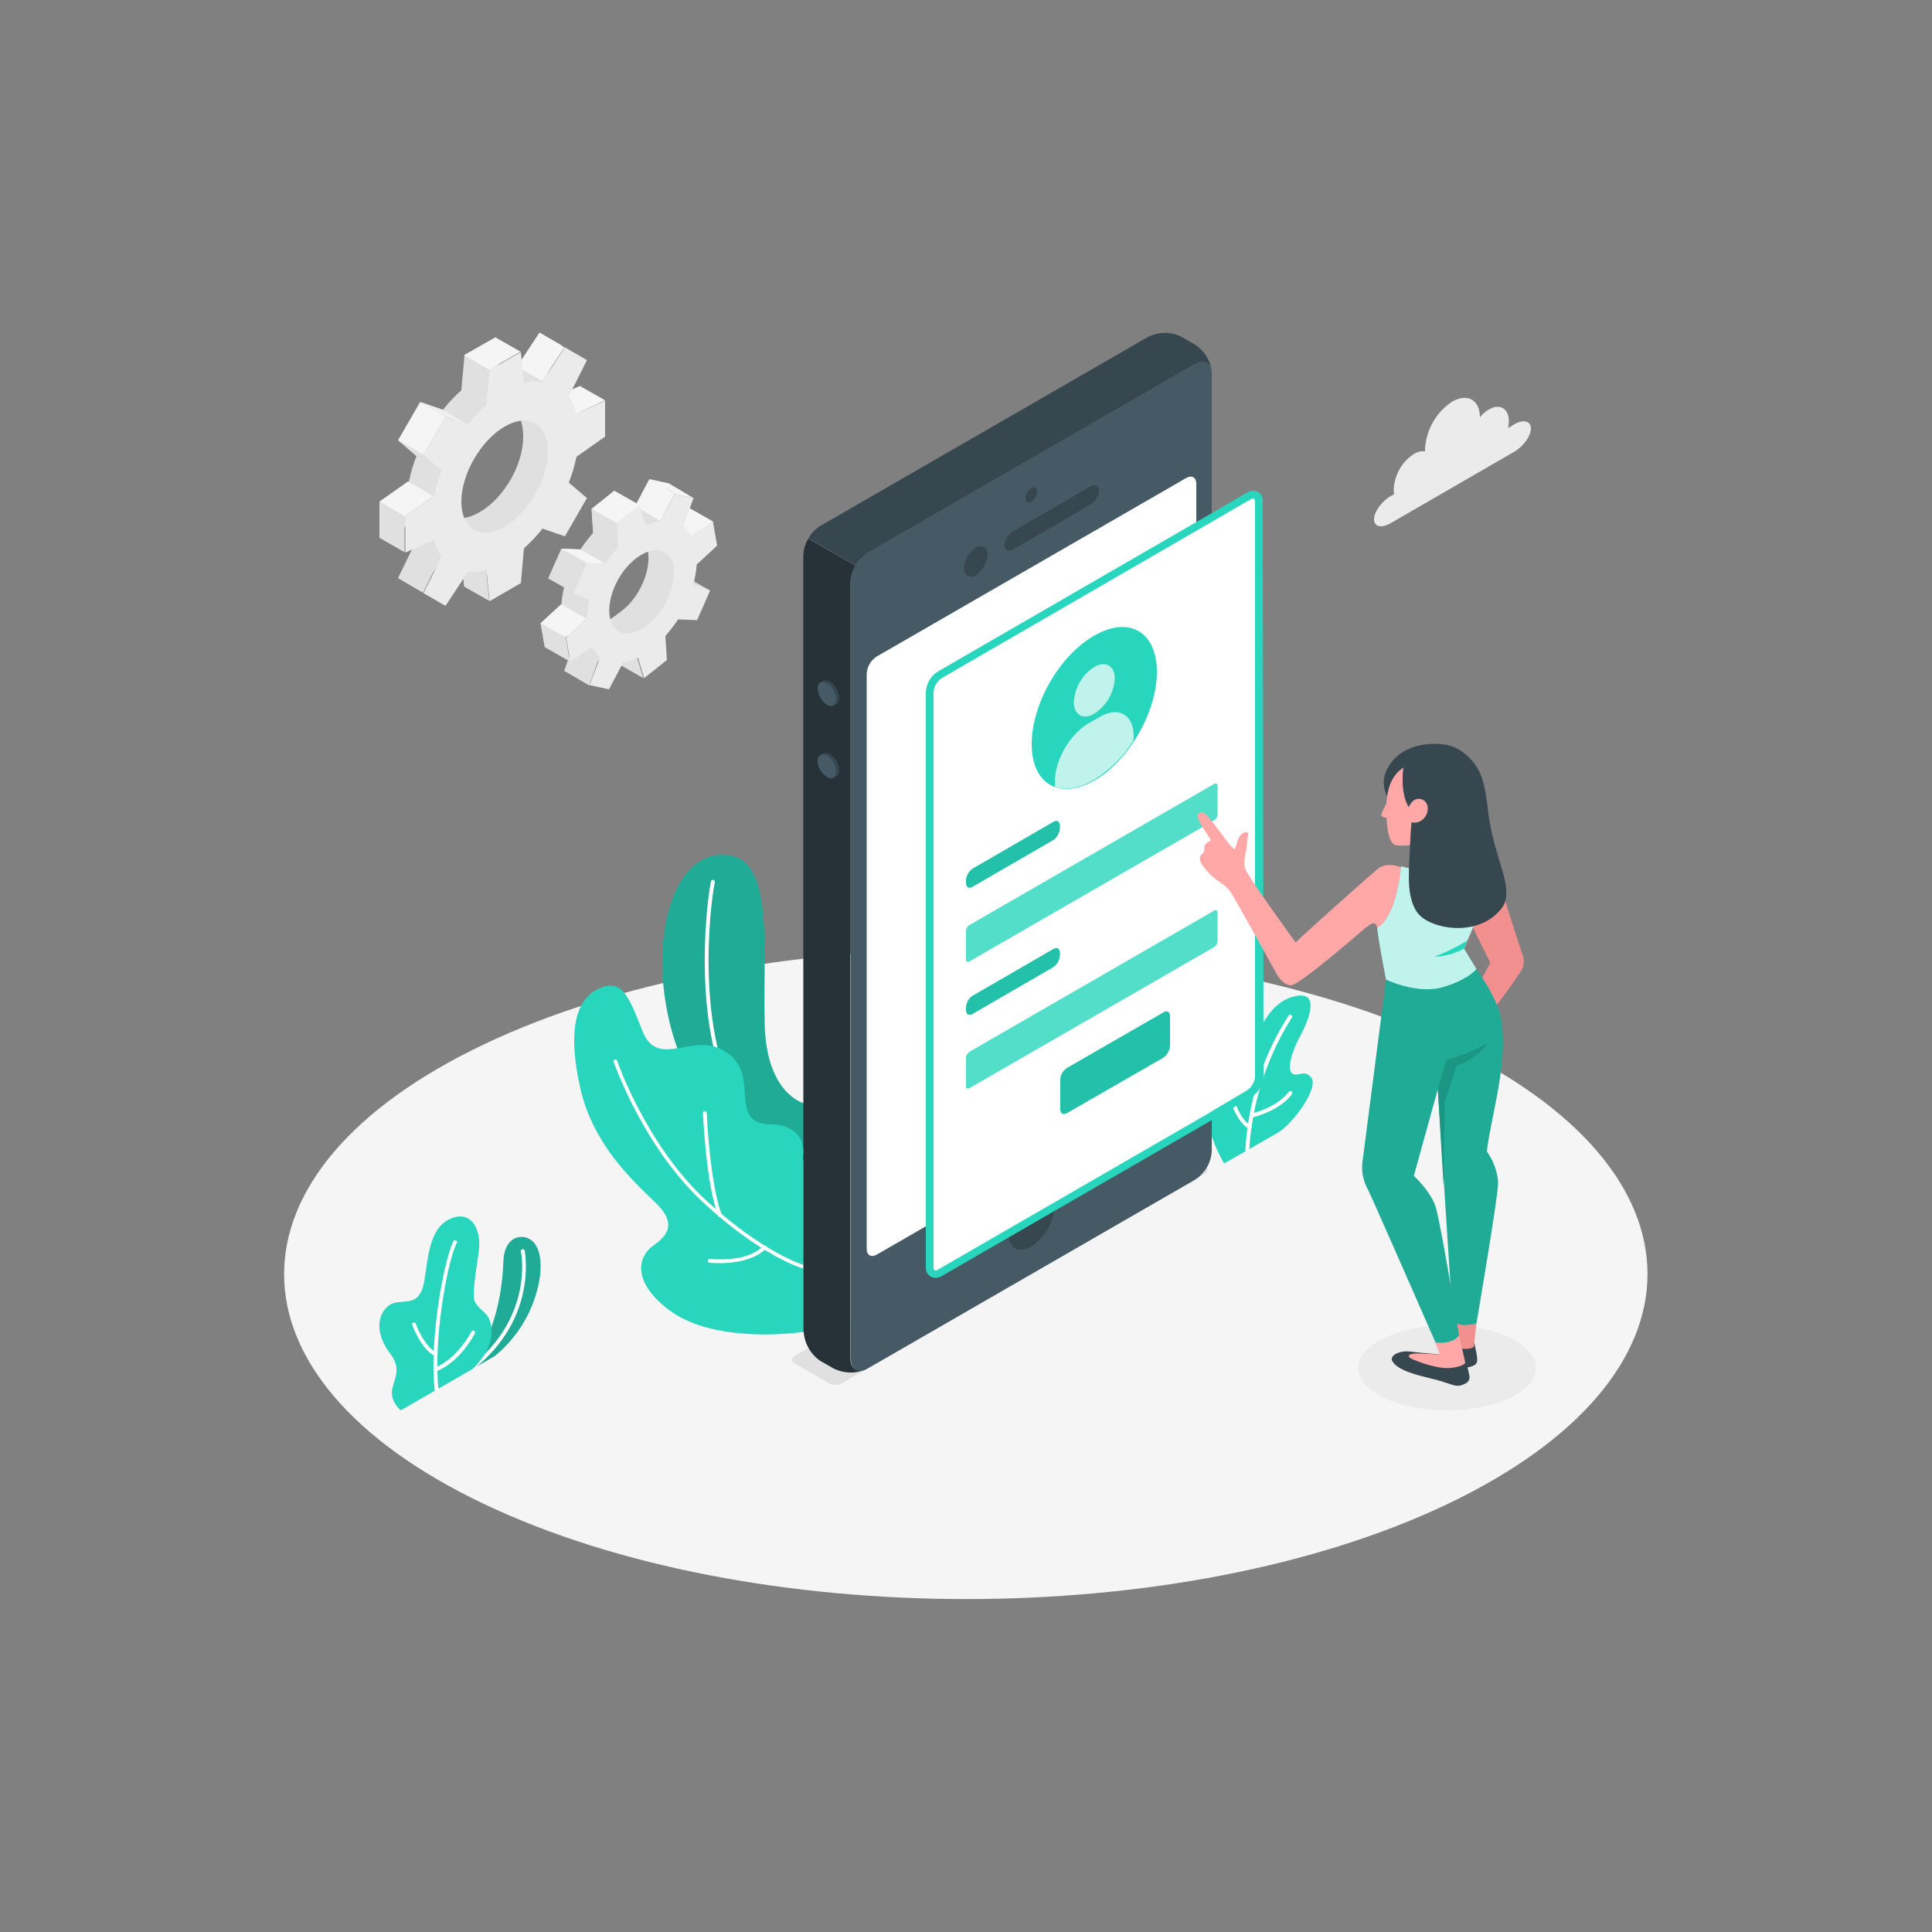 <?xml version="1.0" encoding="utf-8"?>
<!-- Generator: Adobe Illustrator 24.2.0, SVG Export Plug-In . SVG Version: 6.00 Build 0)  -->
<svg version="1.1" id="Calque_1" xmlns="http://www.w3.org/2000/svg" xmlns:xlink="http://www.w3.org/1999/xlink" x="0px" y="0px"
	 viewBox="0 0 500 500" style="enable-background:new 0 0 500 500;" xml:space="preserve">
<rect x="0" y="0" width="500" height="500" fill="#808080" stroke="none"/>
<style type="text/css">
	.st0{fill:#F5F5F5;}
	.st1{fill:#EBEBEB;}
	.st2{fill:#27D6BC;}
	.st3{opacity:0.2;enable-background:new    ;}
	.st4{fill:#FFFFFF;}
	.st5{fill:#E0E0E0;}
	.st6{fill:#F0F0F0;}
	.st7{fill:#455A64;}
	.st8{fill:#37474F;}
	.st9{fill:#263238;}
	.st10{opacity:0.7;fill:#FFFFFF;enable-background:new    ;}
	.st11{opacity:0.1;enable-background:new    ;}
	.st12{opacity:0.2;fill:#FFFFFF;enable-background:new    ;}
	.st13{fill:#FFA8A7;}
	.st14{fill:#F28F8F;}
	.st15{opacity:0.3;enable-background:new    ;}
</style>
<g id="freepik--Floor--inject-117">
	<path class="st0" d="M125.2,389.2c68.9,32.8,180.6,32.9,249.5,0s68.9-86.1,0-118.9s-180.6-32.8-249.5,0S56.3,356.4,125.2,389.2z"/>
</g>
<g id="freepik--Shadow--inject-117">
	<ellipse class="st1" cx="374.5" cy="354" rx="23" ry="11"/>
</g>
<g id="freepik--Plants--inject-117">
	<path class="st2" d="M120,355.6l8.1-4.7c4.5-3.7,8-8.6,10-14.1c2.5-6.9,2.2-12.2,0.4-14.8c-2.2-3.2-7.9-2.7-8.2,4.2
		C129.8,339.6,125.9,349,120,355.6z"/>
	<path class="st3" d="M120,355.6l8.1-4.7c4.5-3.7,8-8.6,10-14.1c2.5-6.9,2.2-12.2,0.4-14.8c-2.2-3.2-7.9-2.7-8.2,4.2
		C129.8,339.6,125.9,349,120,355.6z"/>
	<path class="st4" d="M120,356.1c-0.3,0-0.5-0.2-0.5-0.5c0-0.2,0.1-0.3,0.2-0.4c18.8-13,15.2-31.1,15.1-31.3
		c-0.1-0.3,0.1-0.5,0.4-0.6c0.3-0.1,0.5,0.1,0.6,0.4c0,0.2,3.8,18.9-15.5,32.3C120.2,356.1,120.1,356.1,120,356.1z"/>
	<path class="st2" d="M103.7,365c0,0-2.8-2.3-2.2-5.4s2.5-5.4-0.6-9.4s-4-9.4-0.3-12.3c2.8-2.2,7.3,0.9,8.9-5
		c1.2-4.3,0.8-14,6.3-17.1s9,1.6,8.1,8.1c-0.8,5.8-1.8,11.4-1,13c1.6,3,4.4,2.6,4.3,8.1c-0.1,5.1-4.9,9.3-4.9,9.3L103.7,365z"/>
	<path class="st4" d="M113,360.1c-0.3,0-0.5-0.2-0.5-0.4c-1.4-11.9,2-32.3,4.8-38.4c0.1-0.3,0.4-0.4,0.6-0.3c0,0,0,0,0.1,0
		c0.2,0.1,0.4,0.4,0.2,0.6c0,0,0,0,0,0c-2.8,6-6.1,26.5-4.7,37.9C113.6,359.8,113.4,360,113,360.1L113,360.1z"/>
	<path class="st4" d="M112.7,350.9c-0.1,0-0.2,0-0.2,0c-3.5-1.7-5.7-7.7-5.8-8c-0.1-0.3,0-0.5,0.3-0.6c0.3-0.1,0.5,0,0.6,0.3
		c0,0,0,0,0,0c0,0.1,2.2,5.9,5.3,7.4c0.2,0.1,0.4,0.4,0.2,0.7C113.1,350.7,112.9,350.9,112.7,350.9L112.7,350.9z"/>
	<path class="st4" d="M112.7,354.9c-0.2,0-0.4-0.1-0.5-0.3c-0.1-0.3,0-0.5,0.3-0.6c5.8-2.3,9.5-9.3,9.5-9.4c0.1-0.2,0.4-0.3,0.7-0.2
		c0.2,0.1,0.3,0.4,0.2,0.7c-0.2,0.3-3.8,7.4-10,9.8C112.8,354.9,112.7,354.9,112.7,354.9z"/>
	<path class="st2" d="M316.8,301.1c0,0-4.4-7.1-4.8-14.8s1.3-10.9,3.6-11.8s2.5,1.9,3.7,3.6s3.6,0.7,4.5-4.5s4.2-14,11-15.7
		c7.5-1.9,3.5,6.9,1.6,10.4s-3.4,8.1-2.1,9.4s3.2-1.1,5,1.1c2.2,2.6-4.7,12.1-8.7,14.4L316.8,301.1z"/>
	<path class="st4" d="M322.8,298.1L322.8,298.1c-0.3,0-0.5-0.2-0.5-0.5c0,0,0,0,0,0c0.7-12.4,4.5-24.4,11.2-34.8
		c0.2-0.2,0.5-0.3,0.7-0.1c0,0,0,0,0,0c0.2,0.2,0.3,0.5,0.1,0.7c-6.5,10.3-10.3,22.1-11,34.3C323.3,297.9,323.1,298.1,322.8,298.1
		C322.8,298.1,322.8,298.1,322.8,298.1z"/>
	<path class="st4" d="M323.4,292.2c-0.1,0-0.2,0-0.2-0.1c-2.8-1.5-4.4-6.1-4.4-6.3c-0.1-0.3,0-0.5,0.3-0.6c0,0,0,0,0,0
		c0.3-0.1,0.5,0.1,0.6,0.3c0,0,1.5,4.4,4,5.8c0.2,0.1,0.3,0.4,0.2,0.7C323.7,292.1,323.6,292.2,323.4,292.2z"/>
	<path class="st4" d="M323.9,289.2c-0.2,0-0.4-0.2-0.5-0.4c-0.1-0.3,0.1-0.5,0.4-0.6c0,0,0,0,0,0c7.2-1.8,9.7-5.6,9.7-5.6
		c0.1-0.2,0.5-0.3,0.7-0.2s0.3,0.5,0.2,0.7l0,0c-0.1,0.2-2.7,4.1-10.3,6.1L323.9,289.2z"/>
	<path class="st2" d="M208,285.5c0,0-9.6-2.3-10.1-20.3c-0.5-19.4,2.4-42-9-43.8s-17.6,12-17.5,28.1c0.1,14.1,5.8,44.8,36.6,50.9
		L208,285.5z"/>
	<path class="st3" d="M208,285.5c0,0-9.6-2.3-10.1-20.3c-0.5-19.4,2.4-42-9-43.8s-17.6,12-17.5,28.1c0.1,14.1,5.8,44.8,36.6,50.9
		L208,285.5z"/>
	<path class="st4" d="M208,298.6L208,298.6c-7-1.3-12.6-5.1-16.8-11.3c-12.4-18.5-8.5-53.1-7.2-59.2c0.1-0.3,0.3-0.4,0.6-0.4
		c0.3,0.1,0.4,0.3,0.4,0.6c-1.3,6-5.2,40.2,7.1,58.4c3.6,5.7,9.4,9.7,16.1,10.9c0.3,0,0.5,0.3,0.4,0.6c0,0,0,0,0,0
		C208.4,298.4,208.2,298.6,208,298.6z"/>
	<path class="st2" d="M208,344.7c-9.9,1.3-26,1.3-35.3-6s-7.4-13.6-3.8-16.2s6.7-5.6,0.5-11.5s-16-15.2-19.2-29.3
		s-1.6-22.9,4.7-25.8c6.1-2.8,7.7,1.7,11.4,11s12.1,1.3,19.3,4.2s6.9,8.7,7.3,13.6s2.8,6.3,6.9,6.3s8.1,2.3,8.1,7V344.7z"/>
	<path class="st4" d="M208,328.3c0,0-0.1,0-0.1,0c-0.4-0.1-10.7-3.1-25.6-16.8c-15.9-14.6-23.4-36.5-23.5-36.7
		c-0.1-0.3,0.1-0.5,0.3-0.6c0.3-0.1,0.5,0.1,0.6,0.3c0.1,0.2,7.5,21.9,23.2,36.3c14.7,13.5,25.1,16.6,25.2,16.6
		c0.3,0.1,0.4,0.4,0.3,0.6C208.4,328.2,208.2,328.3,208,328.3z"/>
	<path class="st4" d="M186.4,315c-0.2,0-0.4-0.1-0.5-0.3c-3.2-8.2-3.9-25.9-4-26.6c0-0.3,0.2-0.5,0.5-0.5c0.3,0,0.5,0.2,0.5,0.5
		c0,0.2,0.8,18.2,3.9,26.3c0.1,0.3,0,0.5-0.3,0.6c0,0,0,0,0,0C186.5,315,186.5,315,186.4,315z"/>
	<path class="st4" d="M186.4,326.9c-0.9,0-1.8,0-2.8-0.1c-0.3,0-0.5-0.3-0.4-0.6s0.3-0.5,0.6-0.4c0.1,0,9.4,1.1,13.7-3.3
		c0.2-0.2,0.5-0.2,0.7-0.1c0.2,0.2,0.2,0.5,0.1,0.7c0,0,0,0-0.1,0.1C195,326.3,189.6,326.9,186.4,326.9z"/>
</g>
<g id="freepik--Gear--inject-117">
	<path class="st5" d="M179.1,137.5l-1.1-6.2l-5.6,3.7c-0.5-1-1.2-1.9-2.1-2.6l2.7-7.2l-5-1.1l-3.7,7c-1.3,0.2-2.6,0.6-3.8,1.2
		L159,127l-5.9,4.7l0.4,6.2c-1.2,1.4-2.3,2.8-3.3,4.3l-4.9-0.2l-3.4,7.7l4.2,1.8c-0.4,1.6-0.7,3.2-0.8,4.9l-5.4,4.9l1.1,6.2l5.6-3.7
		c0.5,1,1.2,1.9,2.1,2.6l-2.6,7.2l5,1.1l5.2-5.1c1.2-0.2,0.9-2.5,2.2-3.1l1.6,5.3l5.9-4.7l-0.1-2.4c1.2-1.3,5.7-4.3,6.7-5.8l1.2-2
		l3.4-7.7l-1.6-2.9l-1.8-3.8L179.1,137.5z M161,158c-4.6,3.6-6,4.4-6.8-0.4s1.8-12.1,6.4-15.7s6.3-3.8,7.1,0.9S165.6,154.5,161,158z
		"/>
	<polygon class="st0" points="168.1,124 174.6,127.8 170.9,134.8 164.4,131 	"/>
	<polygon class="st0" points="184.6,135 179,138.7 172.5,134.9 178.1,131.3 	"/>
	<polygon class="st5" points="183.7,152.8 179.5,151 173,147.3 177.2,149.1 	"/>
	<polygon class="st5" points="146,173.6 152.5,177.4 155.1,170.1 148.6,166.4 	"/>
	<polygon class="st5" points="166.5,175.5 160,171.8 158.4,166.5 164.9,170.2 	"/>
	<path class="st1" d="M185.6,141.2l-1.1-6.2l-5.6,3.7c-0.5-1-1.2-1.9-2.1-2.6l2.7-7.2l-4.9-1.1l-3.7,7c-1.3,0.2-2.6,0.6-3.8,1.2
		l-1.6-5.3l-5.9,4.7l0.4,6.2c-1.2,1.4-2.3,2.8-3.3,4.4l-4.9-0.2l-3.4,7.7l4.2,1.8c-0.4,1.6-0.7,3.2-0.8,4.9l-5.3,4.8l1.1,6.2
		l5.6-3.7c0.5,1,1.2,1.9,2.1,2.6l-2.7,7.2l5,1.1l3.7-7c1.3-0.2,2.6-0.6,3.8-1.2l1.6,5.3l5.9-4.7l-0.4-6.2c1.2-1.4,2.3-2.8,3.3-4.3
		l4.9,0.2l3.4-7.7l-4.3-1.8c0.4-1.6,0.7-3.2,0.8-4.9L185.6,141.2z M167.5,161.8c-4.6,3.6-8.9,2.6-9.7-2.2s2.2-11.6,6.8-15.1
		s8.9-2.6,9.7,2.2S172.1,158.2,167.5,161.8z"/>
	<polygon class="st0" points="165.5,130.7 159,127 153.1,131.7 159.6,135.4 	"/>
	<polygon class="st5" points="153.1,131.7 153.5,137.9 160,141.6 159.6,135.4 	"/>
	<polygon class="st0" points="156.7,145.9 150.2,142.2 145.3,142 151.8,145.7 	"/>
	<polygon class="st5" points="145.3,142 141.9,149.7 148.4,153.4 151.8,145.7 	"/>
	<polygon class="st0" points="151.7,160.1 145.2,156.4 139.9,161.3 146.4,165 	"/>
	<polygon class="st5" points="147.5,171.2 141,167.5 139.9,161.3 146.4,165 	"/>
	<polygon class="st0" points="174.6,127.8 168.1,124 173.1,125.1 179.5,128.9 	"/>
	<path class="st5" d="M150.1,109.2v-9.3l-7.4,3.3c-0.4-1.6-1.1-3.1-2-4.4l4.7-9.4l-5.7-3.3l-5.8,8.8c-1.6-0.1-3.3,0-4.8,0.5
		l-0.8-8.1l-8.1,4.7l-0.8,9c-1.8,1.6-3.4,3.3-4.8,5.1l-5.8-2l-5.7,9.9l4.7,4c-0.9,2.2-1.5,4.4-2,6.7l-7.4,5.2v9.3l7.4-3.3
		c0.4,1.6,1.1,3.1,2,4.4l-4.6,9.4l5.7,3.3l5.8-8.8c1.6,0.1,3.3,0,4.8-0.5l0.8,8.1l8.1-4.7l0.8-9c2.5-0.9,4.7-2.5,6.5-4.5l4.2,1.5
		l5.7-9.9l-3.5-3c0.8-2.5,1-5.1,0.8-7.7L150.1,109.2z M124.2,132.5c-6.2,3.6-10,1-10-6.1c0-7.1,5.1-15.9,11.3-19.5
		c6.2-3.6,9.9-1,9.9,6.2S130.4,128.9,124.2,132.5z"/>
	<polygon class="st0" points="146.1,89.9 139.6,86.1 133.8,94.9 140.3,98.6 	"/>
	<polygon class="st0" points="156.6,103.6 150.1,99.9 142.7,103.2 149.2,107 	"/>
	<polygon class="st5" points="126.6,155.5 120.1,151.8 119.3,143.7 125.8,147.4 	"/>
	<polygon class="st5" points="103,149.6 109.5,153.4 114.1,144 107.6,140.2 	"/>
	<path class="st1" d="M156.6,113v-9.3l-7.4,3.3c-0.4-1.6-1.1-3.1-2-4.4l4.7-9.4l-5.7-3.3l-5.8,8.8c-1.6-0.1-3.3,0-4.8,0.5l-0.8-8.1
		l-8.1,4.7l-0.8,9c-1.8,1.6-3.4,3.3-4.8,5.1l-5.8-2l-5.7,9.9l4.7,4c-0.9,2.2-1.5,4.4-2,6.7l-7.4,5.2v9.3l7.4-3.3
		c0.4,1.6,1.1,3.1,2,4.4l-4.7,9.4l5.7,3.3l5.8-8.8c1.6,0.1,3.3,0,4.8-0.5l0.8,8.1l8.1-4.7l0.8-9c1.8-1.6,3.4-3.3,4.8-5.1l5.8,2
		l5.7-9.9l-4.7-4c0.9-2.2,1.5-4.4,2-6.7L156.6,113z M130.6,136.3c-6.2,3.6-11.2,0.7-11.2-6.5c0-7.1,5-15.8,11.2-19.4
		c6.2-3.6,11.2-0.7,11.2,6.5S136.8,132.6,130.6,136.3L130.6,136.3z"/>
	<polygon class="st6" points="114.5,106 121,109.8 115.2,107.7 108.7,104 	"/>
	
		<rect x="103.4" y="107.1" transform="matrix(0.5 -0.866 0.866 0.5 -41.426 149.924)" class="st0" width="11.4" height="7.5"/>
	<polygon class="st5" points="103,113.9 109.5,117.6 114.1,121.6 107.6,117.9 	"/>
	<polygon class="st0" points="105.6,124.6 112.1,128.4 104.7,133.6 98.2,129.8 	"/>
	<polygon class="st5" points="98.2,129.8 104.7,133.6 104.7,142.9 98.2,139.2 	"/>
	<polygon class="st0" points="134.7,91 128.2,87.3 120.1,91.9 126.6,95.7 	"/>
</g>
<g id="freepik--Device--inject-117">
	<path class="st5" d="M217.9,358l94-54.3c0.6-0.2,0.8-0.8,0.6-1.4c-0.1-0.3-0.3-0.5-0.6-0.6l-8.7-5c-1.1-0.5-2.4-0.5-3.5,0l-94,54.2
		c-0.6,0.2-0.8,0.8-0.6,1.4c0.1,0.3,0.3,0.5,0.6,0.6l8.7,5C215.5,358.6,216.8,358.6,217.9,358z"/>
	<path class="st7" d="M309.3,94.2l-84.8,48.9c-2.6,1.7-4.2,4.5-4.3,7.5v201.1c0,2.8,1.9,3.9,4.3,2.5l84.8-48.9
		c2.6-1.7,4.2-4.5,4.3-7.5V96.7C313.6,93.9,311.7,92.8,309.3,94.2z"/>
	<path class="st8" d="M224.5,143.1l84.8-48.9c2.1-1.2,3.9-0.5,4.3,1.7c-0.4-2.7-2-5.2-4.3-6.7l-3.5-2c-2.7-1.4-5.9-1.4-8.7,0
		l-84.8,48.9c-1.3,0.8-2.3,1.9-3.1,3.2l12.2,7C222.2,145,223.3,143.9,224.5,143.1z"/>
	<path class="st9" d="M208,344.7c0.2,3,1.8,5.8,4.3,7.5l3.5,2c2.5,1.2,5.4,1.4,7.9,0.3c-2,0.8-3.6-0.4-3.6-2.8v-201
		c0.1-1.5,0.5-3,1.3-4.3l-12.2-7c-0.8,1.3-1.2,2.7-1.3,4.2V344.7z"/>
	<path class="st4" d="M226.9,169.9l80.1-46.2c1.4-0.8,2.6-0.2,2.6,1.5V274c-0.1,1.8-1.1,3.5-2.6,4.5l-80.1,46.2
		c-1.4,0.8-2.6,0.2-2.6-1.5V174.4C224.4,172.6,225.3,170.9,226.9,169.9z"/>
	<path class="st8" d="M266.9,126.3c-0.9,0.6-1.5,1.6-1.5,2.6c0,1,0.7,1.4,1.5,0.9c0.9-0.6,1.5-1.6,1.5-2.6
		C268.4,126.2,267.8,125.8,266.9,126.3z"/>
	<path class="st8" d="M266.9,308.7c-3.5,2.3-5.8,6.2-6,10.4c0,3.8,2.7,5.4,6,3.5c3.5-2.3,5.8-6.2,6-10.4
		C272.9,308.4,270.2,306.8,266.9,308.7z"/>
	<path class="st8" d="M252.5,141.8c-1.8,1.2-2.9,3.1-3,5.3c0,1.9,1.4,2.7,3,1.8c1.8-1.2,2.9-3.1,3.1-5.3
		C255.6,141.6,254.2,140.8,252.5,141.8z"/>
	<path class="st8" d="M260,141.1c0,1.3,1,1.8,2.2,1.1l20-11.6c1.3-0.8,2.1-2.1,2.2-3.6c0-1.3-1-1.8-2.2-1.1l-20,11.6
		C260.9,138.3,260.1,139.6,260,141.1z"/>
	<path class="st8" d="M214.8,176.4c1.4,0.9,2.3,2.5,2.4,4.2c0,1.6-1.1,2.2-2.4,1.4c-1.4-0.9-2.3-2.5-2.4-4.2
		C212.3,176.2,213.4,175.6,214.8,176.4z"/>
	<path class="st8" d="M214.8,195.1c1.4,0.9,2.3,2.5,2.4,4.2c0,1.6-1.1,2.2-2.4,1.4c-1.4-0.9-2.3-2.5-2.4-4.2
		C212.3,195,213.4,194.4,214.8,195.1z"/>
	<path class="st7" d="M214,176.8c1.4,0.9,2.3,2.5,2.4,4.2c0,1.6-1.1,2.2-2.4,1.4c-1.4-0.9-2.3-2.5-2.4-4.2
		C211.6,176.6,212.7,176,214,176.8z"/>
	<path class="st7" d="M214,195.5c1.4,0.9,2.3,2.5,2.4,4.2c0,1.6-1.1,2.2-2.4,1.4c-1.4-0.9-2.4-2.5-2.4-4.2
		C211.6,195.4,212.7,194.8,214,195.5z"/>
	<path class="st4" d="M325.8,129.9c0-1.7-1.2-2.3-2.6-1.5l-9.6,5.5l-70.5,40.7c-1.5,1-2.5,2.7-2.6,4.5v148.8c0,1.7,1.2,2.3,2.6,1.5
		l70.5-40.7l9.6-5.5c1.5-1,2.5-2.7,2.6-4.5V129.9z"/>
	<path class="st2" d="M326.8,129.9c0.2-1.4-0.8-2.7-2.2-2.9c-0.7-0.1-1.3,0.1-1.9,0.5l-9.1,5.3l0,0l-70.9,41c-1.9,1.2-3,3.2-3.1,5.4
		v148.7c-0.1,1,0.4,2,1.3,2.5c0.4,0.2,0.8,0.3,1.2,0.3c0.6,0,1.2-0.2,1.7-0.5l71-41l0,0l9.1-5.3c1.8-1.2,3-3.2,3.1-5.4L326.8,129.9z
		 M313.6,287.6L313.6,287.6l-0.8,0.5l0,0l-70.1,40.5c-0.2,0.2-0.5,0.2-0.8,0.2c-0.1-0.1-0.3-0.4-0.3-0.8V179.1
		c0.1-1.5,0.9-2.8,2.1-3.6l70-40.5l0,0l10-5.8c0.2-0.2,0.5-0.2,0.8-0.2c0.1,0.1,0.3,0.4,0.3,0.8v148.8c-0.1,1.5-0.9,2.8-2.1,3.6
		L313.6,287.6L313.6,287.6z"/>
	<path class="st2" d="M283.2,164.5c9-5.2,16.2-1,16.2,9.4s-7.3,23-16.2,28.1s-16.2,1-16.2-9.4S274.2,169.6,283.2,164.5z"/>
	<path class="st2" d="M283.2,172.6c2.9-1.7,5.3-0.3,5.3,3c-0.2,3.7-2.2,7.1-5.3,9.1c-2.9,1.7-5.3,0.3-5.3-3
		C278.1,178,280.1,174.6,283.2,172.6z"/>
	<path class="st2" d="M293.4,190.5c0-5.5-3.9-7.8-8.7-5l-3,1.7c-4.8,2.8-8.7,9.5-8.7,15v1.5c2.8,0.9,6.2,0.4,10-1.8
		c4.2-2.6,7.7-6,10.3-10.2L293.4,190.5z"/>
	<path class="st10" d="M283.2,172.6c2.9-1.7,5.3-0.3,5.3,3c-0.2,3.7-2.2,7.1-5.3,9.1c-2.9,1.7-5.3,0.3-5.3-3
		C278.1,178,280.1,174.6,283.2,172.6z"/>
	<path class="st10" d="M293.4,190.5c0-5.5-3.9-7.8-8.7-5l-3,1.7c-4.8,2.8-8.7,9.5-8.7,15v1.5c2.8,0.9,6.2,0.4,10-1.8
		c4.2-2.6,7.7-6,10.3-10.2L293.4,190.5z"/>
	<path class="st2" d="M251.7,224.8l20.9-12.1c1-0.6,1.7-0.1,1.7,1v0.7c-0.1,1.2-0.7,2.3-1.7,3l-20.9,12.1c-0.9,0.6-1.7,0.1-1.7-1
		v-0.7C250.1,226.6,250.7,225.5,251.7,224.8z"/>
	<path class="st11" d="M251.7,224.8l20.9-12.1c1-0.6,1.7-0.1,1.7,1v0.7c-0.1,1.2-0.7,2.3-1.7,3l-20.9,12.1c-0.9,0.6-1.7,0.1-1.7-1
		v-0.7C250.1,226.6,250.7,225.5,251.7,224.8z"/>
	<path class="st2" d="M250.9,239.4l63.3-36.5c0.5-0.3,0.9-0.1,0.9,0.5v7.4c0,0.6-0.4,1.2-0.9,1.5l-63.3,36.5
		c-0.5,0.3-0.9,0.1-0.9-0.5v-7.4C250,240.3,250.4,239.7,250.9,239.4z"/>
	<path class="st12" d="M250.9,239.4l63.3-36.5c0.5-0.3,0.9-0.1,0.9,0.5v7.4c0,0.6-0.4,1.2-0.9,1.5l-63.3,36.5
		c-0.5,0.3-0.9,0.1-0.9-0.5v-7.4C250,240.3,250.4,239.7,250.9,239.4z"/>
	<path class="st2" d="M251.7,257.7l20.9-12.1c1-0.6,1.7-0.1,1.7,1v0.7c-0.1,1.2-0.7,2.3-1.7,3l-20.9,12.1c-0.9,0.6-1.7,0.1-1.7-1
		v-0.7C250.1,259.5,250.7,258.3,251.7,257.7z"/>
	<path class="st11" d="M251.7,257.7l20.9-12.1c1-0.6,1.7-0.1,1.7,1v0.7c-0.1,1.2-0.7,2.3-1.7,3l-20.9,12.1c-0.9,0.6-1.7,0.1-1.7-1
		v-0.7C250.1,259.5,250.7,258.3,251.7,257.7z"/>
	<path class="st2" d="M250.9,272.2l63.3-36.5c0.5-0.3,0.9-0.1,0.9,0.5v7.4c0,0.6-0.4,1.2-0.9,1.5l-63.3,36.5
		c-0.5,0.3-0.9,0.1-0.9-0.5v-7.4C250,273.1,250.4,272.6,250.9,272.2z"/>
	<path class="st12" d="M250.9,272.2l63.3-36.5c0.5-0.3,0.9-0.1,0.9,0.5v7.4c0,0.6-0.4,1.2-0.9,1.5l-63.3,36.5
		c-0.5,0.3-0.9,0.1-0.9-0.5v-7.4C250,273.1,250.4,272.6,250.9,272.2z"/>
	<path class="st2" d="M276.1,276.4l25-14.4c1-0.6,1.7-0.1,1.7,1v7.7c-0.1,1.2-0.7,2.3-1.7,3l-25,14.4c-1,0.5-1.7,0.1-1.7-1v-7.7
		C274.4,278.2,275.1,277.1,276.1,276.4z"/>
	<path class="st11" d="M276.1,276.4l25-14.4c1-0.6,1.7-0.1,1.7,1v7.7c-0.1,1.2-0.7,2.3-1.7,3l-25,14.4c-1,0.5-1.7,0.1-1.7-1v-7.7
		C274.4,278.2,275.1,277.1,276.1,276.4z"/>
</g>
<g id="freepik--Character--inject-117">
	<path class="st13" d="M335.3,243.9c0,0-12.3-16.9-13-19c-0.6-1.5,0-3.8,0.2-4.8s0.3-3.4,0.5-4c0.3-1.1-1.2-0.9-2,0.1
		s-1.1,3.1-1.5,3.5s-3.7-4.4-5.4-6.6s-2.8-3.5-3.8-2.7c-0.8,0.6-0.2,1.9,1,3.8c0.7,1,1.4,2.1,2,3.1c0.2,0.4-0.8,0.4-1.4,1.3
		c-0.4,0.7,0,1.7-0.6,2.2c-0.8,0.6-1,1.6-0.5,2.5c1.1,1.7,2.5,3.3,4.2,4.5c1.8,1.3,2.6,1.7,3.7,3.4s10.9,19.4,11.5,20.5
		s1.9,3.2,3.9,3.3s17.7-13.5,18.5-14.2c2.6-2.2,3.4-2.5,3.9-0.5c0.2,0.7,0.3,1.4,0.3,2.1c0.3,2.5,2,11.3,2,11.3s8,3.9,14.6,2
		s8.8-4.7,8.8-4.7l-3.3-5.4c0.9-2.2,5-11.2,6.3-17.4l-20.6-3.3c-0.4-0.1-1.1-0.3-2-0.5c-1.1-0.3-4-1.3-6.2,0.6
		C349.4,231,335.3,243.8,335.3,243.9"/>
	<path class="st8" d="M376.1,347.8l-3.7,5.1c1.7,0.8,3.5,1.2,5.4,1.1c3.3,0.1,4.2-1,4.3-1.2c0.6-1.2-0.3-3.4-0.5-5.2L376.1,347.8z"
		/>
	<path class="st8" d="M372.7,350.5c0,0-4.5-0.3-7.6-0.7s-5.5,1.1-4.8,2.4s2.4,2.3,5.1,3.2c2.3,0.8,5,1.3,7.4,2s4,1.6,5.4,1.1
		c1.5-0.5,2.2-1.1,2.1-2.3c-0.3-1.6-0.7-3.2-1.2-4.7L372.7,350.5z"/>
	<path class="st14" d="M382.1,342.6c0,0-0.6,4.7-0.6,5.7s-4.5,1.3-5.4-0.5l-0.1-5.7L382.1,342.6z"/>
	<path class="st13" d="M377.6,345.5l1.6,7.1c0,0,0.1,0.9-3.5,1.4s-9.5-1.9-10.5-2.4s-1.1-1.5,2.5-1.3s4.9,0.2,4.9,0.2l-1.2-3.1
		L377.6,345.5z"/>
	<path class="st14" d="M385.2,228l2.5-0.7c0,0,5.3,16.9,5.9,18.5s1.3,3.4,0.1,5.4c-1.4,2.4-8.6,12-8.6,12l-4.6-4.5l5.2-9.5l-4.6-9.3
		L385.2,228z"/>
	<path class="st8" d="M359,206.1c-1.2-2.3-1.2-5,0.1-7.3c2.5-4.7,8.2-7,14.9-6.1c3.1,0.4,6.8,3,8.8,6.9c2.2,4.3,2.4,12.9,3,16.2
		L359,206.1z"/>
	<path class="st13" d="M358.8,207.9c0,0-1.6,3.1-1.3,3.3c0.4,0.2,0.9,0.4,1.3,0.5L358.8,207.9z"/>
	<path class="st13" d="M363.7,198.3c-1.7,1.1-4.7,3.2-4.9,10.1c-0.1,7,0.9,9.3,1.9,10.1c0.7,0.6,4.8,0.3,6.6-0.1s6.8-2.9,8.7-6.7
		c2.1-4.5,1.7-11-1.5-13C371.2,196.7,367.1,196.5,363.7,198.3z"/>
	<path class="st2" d="M382.1,250.8c3.1,4.8,6,9,6.6,14.4c1.3,11.4-3,24.4-3.9,32.8c1.7,2.4,2.8,5.3,2.9,8.2c0,3.5-5.6,36.3-5.6,36.3
		s-4.1,1.2-6.1-0.5l-3.9-60.4l2-7.4L382.1,250.8z"/>
	<path class="st3" d="M382.1,250.8c3.1,4.8,6,9,6.6,14.4c1.3,11.4-3,24.4-3.9,32.8c1.7,2.4,2.8,5.3,2.9,8.2c0,3.5-5.6,36.3-5.6,36.3
		s-4.1,1.2-6.1-0.5l-3.9-60.4l2-7.4L382.1,250.8z"/>
	<path class="st2" d="M372.1,281.7l2-7.4c3.8-1,7.5-2.5,11-4.4c0,0-2.1,3.8-8.1,5.9l-3.1,9.4l-0.3,21.6L372.1,281.7z"/>
	<path class="st15" d="M372.1,281.7l2-7.4c3.8-1,7.5-2.5,11-4.4c0,0-2.1,3.8-8.1,5.9l-3.1,9.4l-0.3,21.6L372.1,281.7z"/>
	<path class="st2" d="M382.1,250.8c1.6,2.7,5.6,7.3,4.8,11.7c-1,5.4-3.9,9.1-12.7,11.8l-8.3,30c0,0,4.3,4,5.6,7.9s6.1,33.4,6.1,33.4
		s-1.5,2.4-6.1,1.8c0,0-16.2-37-17.4-39.4c-1.4-2.4-1.9-5.3-1.4-8c0.5-3.9,6-46.4,6-46.4L382.1,250.8z"/>
	<path class="st3" d="M382.1,250.8c1.6,2.7,5.6,7.3,4.8,11.7c-1,5.4-3.9,9.1-12.7,11.8l-8.3,30c0,0,4.3,4,5.6,7.9s6.1,33.4,6.1,33.4
		s-1.5,2.4-6.1,1.8c0,0-16.2-37-17.4-39.4c-1.4-2.4-1.9-5.3-1.4-8c0.5-3.9,6-46.4,6-46.4L382.1,250.8z"/>
	<path class="st2" d="M385.2,228l-20.6-3.3c-0.4-0.1-1.1-0.3-2-0.5l0,0c0,0-0.9,12.9-6.2,15.9l0,0c0.1,0.6,0.2,1.3,0.3,2.1
		c0.3,2.5,2,11.3,2,11.3s8,3.9,14.6,2s8.8-4.7,8.8-4.7l-3.3-5.4C379.8,243.2,383.9,234.3,385.2,228z"/>
	<path class="st10" d="M385.2,228l-20.6-3.3c-0.4-0.1-1.1-0.3-2-0.5l0,0c0,0-0.9,12.9-6.2,15.9l0,0c0.1,0.6,0.2,1.3,0.3,2.1
		c0.3,2.5,2,11.3,2,11.3s8,3.9,14.6,2s8.8-4.7,8.8-4.7l-3.3-5.4C379.8,243.2,383.9,234.3,385.2,228z"/>
	<path class="st2" d="M379.8,243.4c-2.7,1.6-5.6,3.1-8.6,4.2c2.7-0.1,5.3-0.8,7.7-2.1L379.8,243.4z"/>
	<path class="st8" d="M363.2,198.6c0,0-1,6.5,1.4,10.3c0,0,0.9-2.6,3.1-2.1s2.3,3.4,0.8,5c-0.8,0.9-2.1,1.3-3.2,1
		c0,0-0.4,4.7-0.5,8.6s-1.2,12.5,3.2,16s15.5,4.7,20.8-2.6c2.9-4.1-1-11.2-2.7-19.2c-1.6-7.4-2.6-18.3-10.4-20.1
		S363.2,198.6,363.2,198.6z"/>
</g>
<g id="freepik--Cloud--inject-117">
	<path class="st1" d="M391.9,109.8l-1.6,1c0.1-0.6,0.2-1.2,0.2-1.8c0-3.3-2.4-4.7-5.2-3c-0.9,0.5-1.7,1.2-2.3,2l0,0
		c0-4.5-3.2-6.3-7.1-4.1c-4.2,2.7-6.8,7.3-7.1,12.2c0,0.2,0,0.4,0,0.7c-1-0.1-2,0.1-2.9,0.7c-3.1,2-5,5.4-5.2,9.1
		c0,0.4,0,0.8,0.1,1.3l-0.9,0.5c-2.4,1.4-4.3,4.1-4.3,6s1.9,2.4,4.3,1l32-18.5c2.4-1.4,4.3-4.1,4.3-6S394.3,108.4,391.9,109.8z"/>
</g>
</svg>
